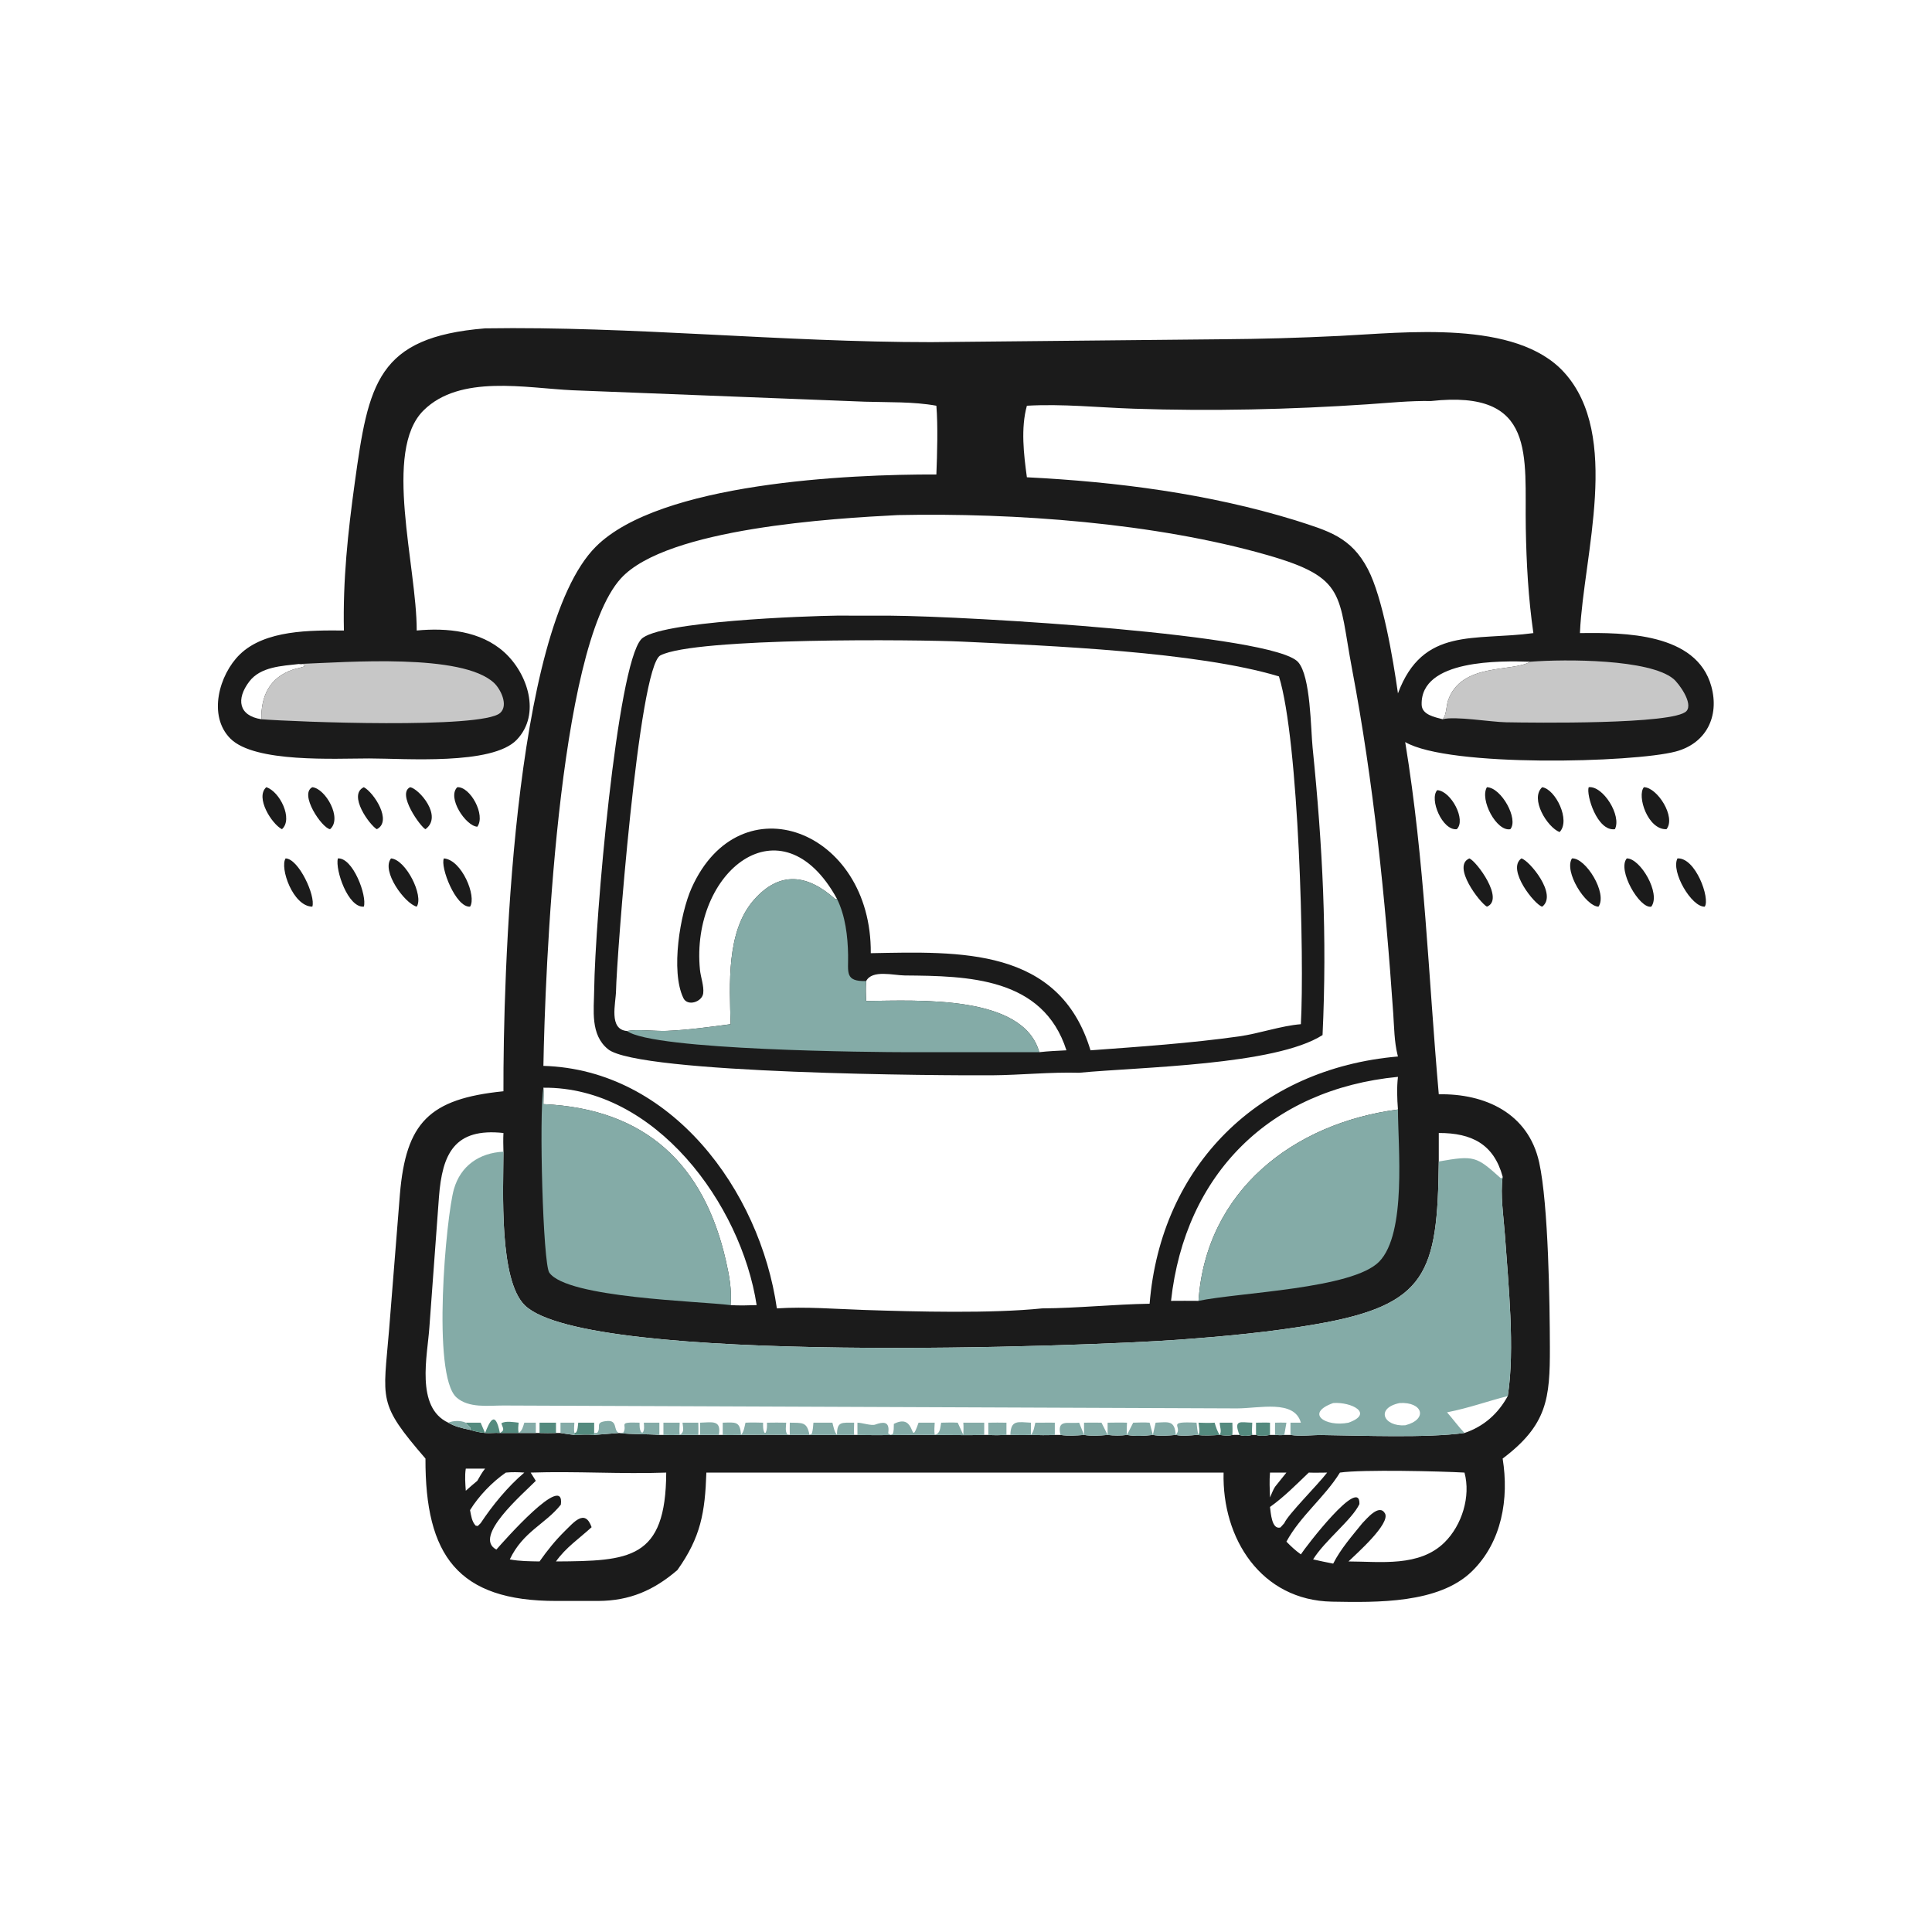 <?xml version="1.0" encoding="UTF-8"?> <svg xmlns="http://www.w3.org/2000/svg" xmlns:xlink="http://www.w3.org/1999/xlink" width="1024" height="1024"><path fill="#1B1B1B" transform="scale(2 2)" d="M70.571 208.617C74.125 209.725 77.746 217.031 74.721 219.747C72.035 218.396 67.553 211.32 70.571 208.617Z"></path><path fill="#1B1B1B" transform="scale(2 2)" d="M96.419 208.617C99.096 210.033 104.028 217.639 99.861 219.747C97.974 218.677 92.106 210.648 96.419 208.617Z"></path><path fill="#1B1B1B" transform="scale(2 2)" d="M380.874 209.4C384.57 209.61 388.614 217.34 386.051 219.747C382.217 220.151 378.727 211.772 380.874 209.4Z"></path><path fill="#1B1B1B" transform="scale(2 2)" d="M121.189 208.617C124.628 208.422 128.762 216.007 126.486 219.092C123.429 218.897 118.392 211.362 121.189 208.617Z"></path><path fill="#1B1B1B" transform="scale(2 2)" d="M108.707 208.617C110.998 209.018 117.452 216.276 112.754 219.747C111.557 219.277 105.032 210.294 108.707 208.617Z"></path><path fill="#1B1B1B" transform="scale(2 2)" d="M82.773 208.617C86.256 208.966 90.794 216.871 87.47 219.747C85.285 219.432 79.212 210.416 82.773 208.617Z"></path><path fill="#1B1B1B" transform="scale(2 2)" d="M421.02 208.617C424.821 208.175 429.809 216.177 427.963 219.747C423.271 220.376 420.312 210.667 421.02 208.617Z"></path><path fill="#1B1B1B" transform="scale(2 2)" d="M408.698 208.617C412.224 209.149 416.299 217.418 413.307 220.506C410.051 219.254 405.368 211.666 408.698 208.617Z"></path><path fill="#1B1B1B" transform="scale(2 2)" d="M89.529 227.49C93.521 227.204 97.319 237.405 96.419 240.277C92.223 240.607 88.806 230.553 89.529 227.49Z"></path><path fill="#1B1B1B" transform="scale(2 2)" d="M394.049 208.617C397.872 208.722 402.487 217.079 400.252 219.747C396.584 220.443 392.084 211.878 394.049 208.617Z"></path><path fill="#1B1B1B" transform="scale(2 2)" d="M103.628 227.49C107.551 227.791 112.356 237.384 110.432 240.277C107.27 239.455 100.963 230.814 103.628 227.49Z"></path><path fill="#1B1B1B" transform="scale(2 2)" d="M117.63 227.49C122.372 227.837 126.365 237.556 124.569 240.277C120.744 240.535 116.608 229.693 117.63 227.49Z"></path><path fill="#1B1B1B" transform="scale(2 2)" d="M435.648 208.617C439.181 208.636 444.222 216.527 441.636 219.747C436.68 219.95 433.742 210.923 435.648 208.617Z"></path><path fill="#1B1B1B" transform="scale(2 2)" d="M75.686 227.49C79.136 227.559 83.694 237.404 82.773 240.277C77.598 240.212 74.095 229.919 75.686 227.49Z"></path><path fill="#1B1B1B" transform="scale(2 2)" d="M389.401 227.49C391.282 228.211 398.804 238.365 394.049 240.277C392.182 239.251 384.665 229.504 389.401 227.49Z"></path><path fill="#1B1B1B" transform="scale(2 2)" d="M444.543 227.49C449.334 227.191 453.245 238.104 451.776 240.277C448.281 240.418 442.758 230.999 444.543 227.49Z"></path><path fill="#1B1B1B" transform="scale(2 2)" d="M403.18 227.49C405.206 227.939 412.885 237.092 408.698 240.277C406.784 239.844 399.161 230.39 403.18 227.49Z"></path><path fill="#1B1B1B" transform="scale(2 2)" d="M416.587 227.49C420.203 227.239 426.08 236.751 423.611 240.277C420.194 240.171 414.402 230.954 416.587 227.49Z"></path><path fill="#1B1B1B" transform="scale(2 2)" d="M431.114 227.49C434.692 227.429 440.221 236.814 437.604 240.277C434.524 240.909 428.52 230.523 431.114 227.49Z"></path><path fill="#1B1B1B" transform="scale(2 2)" d="M128.547 87.019C167.479 86.417 207.062 90.685 246.782 90.672L323.622 89.909C334.351 89.829 344.202 89.548 355.002 89.019C372.335 88.172 401.734 84.62 414.514 98.689C429.684 115.39 419.677 147.072 418.712 167.461L418.7 167.779C430.421 167.614 449.599 167.705 453.515 181.876C455.727 189.88 452.141 197.032 444.061 199.169C432.959 202.105 384.004 203.43 372.392 196.656C377.612 228.557 378.491 258.36 381.293 289.995C393.477 289.779 405.018 294.934 407.903 308.076C410.363 319.284 410.704 345.436 410.734 357.116C410.769 370.608 410.035 377.624 398.218 386.535C399.928 397.119 398.047 408.656 390.052 416.44C381.286 424.973 364.954 424.677 352.997 424.457C334.216 424.111 323.816 407.752 324.263 390.252L187.195 390.252C186.835 400.766 185.743 407.336 179.516 416.08C173.28 421.446 166.877 424.236 158.555 424.266L147.5 424.267C121.263 424.345 112.662 412.119 112.754 386.535C99.961 371.706 101.563 371.287 103.125 352.251L105.981 316.465C107.592 297.555 113.652 291.188 133.418 289.197C133.332 260.038 135.694 167.102 157.894 144.883C174.829 127.933 224.939 125.664 248.147 125.742C248.363 120.392 248.584 112.734 248.147 107.523C242.056 106.409 235.407 106.65 229.217 106.455L151.705 103.423C139.326 102.838 121.938 99.172 112.249 108.758C101.397 119.496 110.464 149.977 110.432 167.091C118.44 166.337 127.336 167.188 133.584 172.8C139.816 178.396 143.449 189.235 136.944 196.049C130.447 202.853 107.292 200.992 97.796 200.996C88.793 201 67.528 202.186 61.072 195.749C54.998 189.694 58.09 178.761 63.537 173.448C70.257 166.893 82.359 167.029 91.14 167.091C90.846 153.741 92.19 141.17 94.004 128.021C97.648 101.615 99.937 89.358 128.547 87.019ZM237.894 136.503C221.293 137.357 176.713 139.907 164.539 153.287C147.679 171.82 144.426 258.514 144.007 282.468C177.853 283.445 201.397 315.425 205.877 346.736C213.49 346.237 221.358 346.899 228.985 347.151C242.753 347.606 262.73 348.123 276.172 346.736C285.672 346.672 295.157 345.657 304.659 345.5C307.644 309.021 333.469 283.178 370.471 279.98L370.37 279.589C369.491 276.073 369.471 272.186 369.223 268.574C367.118 237.992 364.022 207.514 358.32 177.364C354.557 157.466 356.93 153.145 335.875 147.105C306.1 138.564 268.99 135.855 237.894 136.503ZM133.418 305.203C127.011 305.528 122.064 308.937 120.287 315.152C118.233 322.337 114.335 364.458 120.981 370.339C124.241 373.224 129.396 372.475 133.408 372.476L327.808 373.242C333.722 373.242 343.019 370.832 344.743 377.025L341.991 377.025L341.991 380.272C344.595 380.7 347.646 380.275 350.309 380.305C361.034 380.427 377.842 381.138 388.106 379.755C393.229 378.024 396.999 374.668 399.574 369.971C401.519 357.609 399.713 339.983 398.813 327.241C398.463 322.297 397.562 316.731 398.218 311.816C397.982 312.24 398.151 312.105 397.744 312.26C391.221 306.399 390.718 306.156 381.293 307.803C380.975 337.344 378.202 345.811 348.875 350.909C336.647 353.035 324.391 354.154 312.023 355.056C289.032 356.734 155.64 361.921 139.114 345.954C132.185 339.258 133.389 315.508 133.418 305.203ZM379.254 106.275C373.609 106.178 368.03 106.769 362.406 107.146C341.812 108.527 321.135 109 300.5 108.311C291.124 107.997 281.505 106.977 272.137 107.523C270.484 113.471 271.308 120.427 272.137 126.484C295.982 127.673 320.31 130.827 343.183 137.854C351.901 140.666 358.031 142.228 362.52 150.858C366.442 158.4 369.142 174.398 370.471 183.751C377.08 166.024 390.792 169.887 406.358 167.779C405.02 158.443 404.516 149.341 404.349 139.923C404.012 120.857 407.37 103.192 379.254 106.275ZM118.79 377.025C120.643 378.099 122.501 378.507 124.569 378.929C125.92 379.337 127.133 379.637 128.547 379.755L128.547 379.755C129.872 379.872 131.166 379.655 132.476 379.755L137.458 379.755L141.992 379.755L142.985 379.755C144.444 379.802 145.884 379.807 147.342 379.755L148.538 379.755C149.764 379.961 150.979 380.147 152.217 380.272C153.963 380.217 155.717 380.112 157.46 380.272L164.031 379.755C167.579 380.188 171.178 379.985 174.741 380.272L175.814 380.272C177.055 380.318 178.273 380.348 179.516 380.272L185.055 380.272L185.502 380.272C187.172 380.263 188.84 380.252 190.509 380.272L191.529 380.272C193.15 380.349 194.758 380.312 196.379 380.272C200.687 380.236 204.992 380.221 209.3 380.272L214.514 380.272L221.817 380.272C223.327 380.273 224.847 380.311 226.356 380.272L227.231 380.272C234.053 380.432 240.885 380.196 247.708 380.272C252.072 380.278 256.466 380.394 260.827 380.272L261.914 380.272C263.533 380.382 265.1 380.354 266.721 380.272L267.755 380.272C269.573 380.314 271.379 380.344 273.197 380.272C275.32 380.339 277.415 380.376 279.537 380.272L281.027 380.272C283.062 380.588 285.234 380.441 287.281 380.272L287.281 380.272C289.327 380.618 291.473 380.461 293.53 380.272L293.53 380.272C295.207 380.484 296.991 380.5 298.668 380.272L298.668 380.272C300.855 380.679 303.322 380.532 305.524 380.272L305.524 380.272C307.506 380.65 309.595 380.449 311.591 380.272L311.591 380.272C313.366 380.633 315.294 380.424 317.09 380.272C319.176 380.52 321.153 380.4 323.241 380.272C324.311 380.419 325.542 380.595 326.595 380.272C327.213 380.269 327.844 380.237 328.46 380.272C329.447 380.626 330.855 380.556 331.86 380.272L332.854 380.272C334.004 380.646 335.387 380.495 336.563 380.272L337.902 380.272C338.745 380.339 339.507 380.38 340.347 380.272L341.991 380.272L341.991 377.025L344.743 377.025C343.019 370.832 333.722 373.242 327.808 373.242L133.408 372.476C129.396 372.475 124.241 373.224 120.981 370.339C114.335 364.458 118.233 322.337 120.287 315.152C122.064 308.937 127.011 305.528 133.418 305.203C133.374 303.549 133.334 301.908 133.418 300.254C120.421 298.848 117.195 305.753 116.324 317.261L113.789 351.765C113.287 359.236 110.039 372.93 118.79 377.025ZM355.095 390.252C351.057 396.793 344.636 401.7 340.915 408.551C342.13 409.808 343.316 410.909 344.743 411.927C345.91 410.073 360.551 390.944 360.259 398.599C358.308 402.739 351.1 408.237 347.988 413.257C349.757 413.642 351.526 414.05 353.308 414.375C355.321 410.423 358.269 407.1 361.036 403.663C362.157 402.544 365.443 398.428 367.009 401.023C368.651 403.744 359.227 411.958 357.368 413.8C365.853 413.823 376.159 415.331 382.828 408.739C387.421 404.2 389.813 396.578 388.106 390.252C382.053 389.899 360.877 389.389 355.095 390.252ZM140.632 390.252L141.992 392.435C138.629 395.876 125.166 407.313 131.544 410.649C133.361 408.585 149.793 389.877 148.631 398.745C144.523 403.937 138.626 405.839 135.098 413.257C137.655 413.753 140.382 413.75 142.985 413.8C145.021 410.912 147.091 408.317 149.612 405.821C152.021 403.501 154.998 399.686 156.783 404.725C153.562 407.679 149.87 410.167 147.342 413.8C166.806 413.676 176.463 413.307 176.555 390.252C164.604 390.676 152.576 389.849 140.632 390.252ZM310.335 344.742C312.763 344.722 315.188 344.717 317.616 344.742C319.608 315.578 342.722 297.674 370.471 294.027C370.25 291.083 370.138 288.32 370.471 285.376C336.594 288.647 314.028 311.091 310.335 344.742ZM144.007 288.254C144.089 289.712 144.054 291.147 144.007 292.605C171.145 293.821 186.619 308.655 192.391 334.199C193.281 338.139 193.974 341.831 193.615 345.869C195.928 346.008 198.207 345.948 200.52 345.869C196.398 319.074 173.645 287.979 144.007 288.254ZM382.325 190.606C383.313 189.628 383.27 187.028 383.755 185.626C387.25 175.525 400.752 178.184 405.537 175.366C397.875 175.117 376.397 174.652 376.751 186.766C376.829 189.446 380.265 190.047 382.325 190.606ZM381.293 300.254L381.293 307.803C390.718 306.156 391.221 306.399 397.744 312.26C398.151 312.105 397.982 312.24 398.218 311.816C395.866 303.211 390.021 300.23 381.293 300.254ZM69.254 190.606C69.165 184.513 71.371 179.577 77.639 177.446C79.062 176.962 83.035 176.431 79.225 175.967C74.718 176.486 69.061 176.674 66.067 180.607C62.524 185.261 63.225 189.667 69.254 190.606ZM346.838 390.252C343.537 393.408 340.293 396.713 336.563 399.363C336.774 400.816 336.985 405.442 339.325 404.799L340.347 403.663C341.324 401.351 349.133 393.61 351.708 390.252C350.092 390.254 348.452 390.316 346.838 390.252ZM134.051 390.252C130.453 392.729 126.852 396.478 124.569 400.195C124.842 401.599 125.029 403.25 126.062 404.311L126.606 404.408L127.373 403.663C130.536 398.889 134.582 393.958 138.95 390.252C137.314 390.13 135.687 390.091 134.051 390.252ZM123.438 389.206C123.13 391.132 123.315 393.126 123.438 395.065C124.441 394.17 125.446 393.287 126.486 392.435C127.131 391.338 127.735 390.189 128.547 389.206L123.438 389.206ZM336.563 390.252C336.367 392.486 336.489 394.612 336.563 396.843C336.982 395.944 337.36 394.826 337.902 394.009L340.915 390.252L336.563 390.252Z"></path><path fill="#C7C7C7" transform="scale(2 2)" d="M405.537 175.366C415.004 174.629 437.107 174.671 443.452 179.889C444.929 181.104 448.776 186.391 446.934 188.44C443.684 192.056 406.066 191.539 399.147 191.412C394.936 191.334 385.628 189.733 382.325 190.606C383.313 189.628 383.27 187.028 383.755 185.626C387.25 175.525 400.752 178.184 405.537 175.366Z"></path><path fill="#C7C7C7" transform="scale(2 2)" d="M79.225 175.967C92.191 175.464 122.432 173.087 130.912 180.965C132.656 182.585 134.831 186.929 132.531 188.951C127.652 193.24 77.854 191.3 69.254 190.606C69.165 184.513 71.371 179.577 77.639 177.446C79.062 176.962 83.035 176.431 79.225 175.967Z"></path><path fill="#84ABA7" transform="scale(2 2)" d="M317.616 344.742C319.608 315.578 342.722 297.674 370.471 294.027C370.48 303.829 372.827 326.822 365.499 334.345C358.429 341.602 328.434 342.476 317.616 344.742Z"></path><path fill="#84ABA7" transform="scale(2 2)" d="M193.615 345.869C185.284 344.8 150.304 343.992 145.568 337.262C143.896 334.886 142.821 295.557 144.007 288.254C144.089 289.712 144.054 291.147 144.007 292.605C171.145 293.821 186.619 308.655 192.391 334.199C193.281 338.139 193.974 341.831 193.615 345.869Z"></path><path fill="#548A7E" transform="scale(2 2)" d="M123.438 377.025L127.373 377.025L128.547 379.755C127.133 379.637 125.92 379.337 124.569 378.929C125.12 378.309 123.758 377.722 123.438 377.025Z"></path><path fill="#84ABA7" transform="scale(2 2)" d="M118.79 377.025C120.184 376.457 122.054 376.4 123.438 377.025C123.758 377.722 125.12 378.309 124.569 378.929C122.501 378.507 120.643 378.099 118.79 377.025Z"></path><path fill="#548A7E" transform="scale(2 2)" d="M128.547 379.755C129.672 376.95 131.188 373.329 132.476 379.755C131.166 379.655 129.872 379.872 128.547 379.755Z"></path><path fill="#84ABA7" transform="scale(2 2)" d="M337.902 377.025C338.909 377.002 339.908 376.978 340.915 377.025L340.347 380.272C339.507 380.38 338.745 380.339 337.902 380.272C337.901 379.191 337.878 378.106 337.902 377.025Z"></path><path fill="#84ABA7" transform="scale(2 2)" d="M148.538 377.025L152.217 377.025C152.155 377.95 152.065 378.836 152.217 379.755L152.217 380.272C150.979 380.147 149.764 379.961 148.538 379.755L148.538 377.025Z"></path><path fill="#548A7E" transform="scale(2 2)" d="M132.476 379.755C133.954 378.989 133.197 378.43 132.875 377.185C133.99 376.482 136.168 376.888 137.458 377.025C137.354 377.977 137.227 378.816 137.458 379.755L137.458 379.755L132.476 379.755Z"></path><path fill="#548A7E" transform="scale(2 2)" d="M142.985 377.025L147.342 377.025L147.342 379.755C145.884 379.807 144.444 379.802 142.985 379.755L142.985 377.025Z"></path><path fill="#84ABA7" transform="scale(2 2)" d="M138.95 377.025L141.992 377.025C141.993 377.933 142.02 378.848 141.992 379.755L137.458 379.755L137.458 379.755C138.422 379.135 138.605 378.058 138.95 377.025Z"></path><path fill="#548A7E" transform="scale(2 2)" d="M323.241 377.025L326.595 377.025C326.616 378.107 326.663 379.192 326.595 380.272C325.542 380.595 324.311 380.419 323.241 380.272C323.836 379.196 323.23 378.186 323.241 377.025Z"></path><path fill="#548A7E" transform="scale(2 2)" d="M153.238 377.025L157.46 377.025L157.46 379.755L157.46 380.272C155.717 380.112 153.963 380.217 152.217 380.272L152.217 379.755L152.65 379.63C153.137 379.007 153.138 377.812 153.238 377.025Z"></path><path fill="#84ABA7" transform="scale(2 2)" d="M185.502 377.025C188.642 376.96 191.207 376.154 190.509 380.272C188.84 380.252 187.172 380.263 185.502 380.272C185.527 379.192 185.587 378.104 185.502 377.025Z"></path><path fill="#548A7E" transform="scale(2 2)" d="M332.854 377.025C334.086 377.017 335.333 376.965 336.563 377.025L336.563 380.272C335.387 380.495 334.004 380.646 332.854 380.272L332.854 377.025Z"></path><path fill="#548A7E" transform="scale(2 2)" d="M328.46 380.272C326.853 376.046 328.747 376.966 331.86 377.025C331.855 378.034 331.69 379.29 331.86 380.272C330.855 380.556 329.447 380.626 328.46 380.272Z"></path><path fill="#548A7E" transform="scale(2 2)" d="M317.616 377.025C319.051 377.079 320.456 377.121 321.891 377.025C322.226 378.126 322.577 379.324 323.241 380.272C321.153 380.4 319.176 380.52 317.09 380.272L317.616 380.272C318.086 379.456 317.714 377.963 317.616 377.025Z"></path><path fill="#84ABA7" transform="scale(2 2)" d="M261.914 377.025C263.513 377.016 265.123 376.971 266.721 377.025L266.721 380.272C265.1 380.354 263.533 380.382 261.914 380.272L261.914 377.025Z"></path><path fill="#84ABA7" transform="scale(2 2)" d="M293.53 377.025C295.239 377.011 296.96 376.957 298.668 377.025C298.638 378.09 298.518 379.219 298.668 380.272C296.991 380.5 295.207 380.484 293.53 380.272L293.53 377.025Z"></path><path fill="#84ABA7" transform="scale(2 2)" d="M311.591 380.272C313.734 377.994 308.588 376.628 317.09 377.025C317.24 378.05 317.281 379.304 317.616 380.272L317.09 380.272C315.294 380.424 313.366 380.633 311.591 380.272Z"></path><path fill="#84ABA7" transform="scale(2 2)" d="M287.281 377.025C288.821 377.014 290.363 376.98 291.903 377.025C292.448 378.105 293.008 379.18 293.53 380.272C291.473 380.461 289.327 380.618 287.281 380.272L287.281 377.025Z"></path><path fill="#84ABA7" transform="scale(2 2)" d="M306.249 377.025C309.732 376.853 311.285 376.362 311.591 380.272C309.595 380.449 307.506 380.65 305.524 380.272L306.249 377.025Z"></path><path fill="#84ABA7" transform="scale(2 2)" d="M300.305 377.025C301.758 376.986 303.209 376.913 304.659 377.025L305.524 380.272C303.322 380.532 300.855 380.679 298.668 380.272L300.305 377.025Z"></path><path fill="#84ABA7" transform="scale(2 2)" d="M281.027 380.272C280.054 376.002 283.027 377.357 285.984 377.025L287.281 380.272C285.234 380.441 283.062 380.588 281.027 380.272Z"></path><path fill="#84ABA7" transform="scale(2 2)" d="M175.814 377.025L180.123 377.025C180.096 378.092 179.997 379.212 180.123 380.272C181.476 379.533 180.989 378.405 180.877 377.025L185.055 377.025C185.068 378.102 185.127 379.198 185.055 380.272L179.516 380.272C178.273 380.348 177.055 380.318 175.814 380.272L175.814 377.025Z"></path><path fill="#84ABA7" transform="scale(2 2)" d="M267.755 380.272C267.868 376.203 269.714 376.859 273.197 377.025C273.23 378.111 273.226 379.187 273.197 380.272C273.976 379.445 274.094 378.1 274.375 377.025C276.094 377.053 277.82 376.975 279.537 377.025L279.537 380.272C277.415 380.376 275.32 380.339 273.197 380.272C271.379 380.344 269.573 380.314 267.755 380.272Z"></path><path fill="#84ABA7" transform="scale(2 2)" d="M157.46 379.755L158.264 379.72C159.497 378.182 157.398 376.895 160.859 376.582C163.801 376.315 162.456 379.152 164.031 379.755L165.192 379.66C166.448 377.498 163.354 376.821 169.49 377.025C169.505 377.989 169.436 378.784 169.967 379.618L170.353 379.627C170.84 378.863 170.666 377.896 170.622 377.025L174.741 377.025L174.741 380.272C171.178 379.985 167.579 380.188 164.031 379.755L157.46 380.272L157.46 379.755Z"></path><path fill="#84ABA7" transform="scale(2 2)" d="M255.288 377.025L260.827 377.025L260.827 380.272C256.466 380.394 252.072 380.278 247.708 380.272C240.885 380.196 234.053 380.432 227.231 380.272L227.231 377.025C228.469 377.034 230.93 377.893 231.921 377.535C233.969 376.794 235.77 376.572 235.423 379.532L235.383 379.856L236.008 380.24L236.549 380.089C236.936 379.342 236.841 378.183 236.877 377.348C243.121 374.134 240.901 384.297 243.424 377.025L247.708 377.025C247.637 378.128 247.554 379.171 247.708 380.272C249.25 379.882 249.13 378.408 249.413 377.025C250.877 376.999 252.345 376.944 253.808 377.025L255.288 380.272C255.31 379.201 255.394 378.091 255.288 377.025Z"></path><path fill="#84ABA7" transform="scale(2 2)" d="M197.562 377.025C199.126 376.95 200.661 376.97 202.226 377.025C202.228 377.985 202.152 378.854 202.616 379.723L202.932 379.664C203.305 378.755 203.277 377.998 203.258 377.025C204.953 377.014 206.657 376.967 208.35 377.025C208.294 378.033 208.032 379.286 208.644 380.134L209.3 380.272C209.297 379.194 209.255 378.102 209.3 377.025C212.642 377.102 213.874 376.752 214.514 380.272L215.146 379.941C215.412 378.964 215.502 378.034 215.568 377.025L220.597 377.025C220.879 378.046 221.084 379.493 221.817 380.272C221.791 376.597 223.083 377.053 226.356 377.025C226.345 378.095 226.267 379.208 226.356 380.272C224.847 380.311 223.327 380.273 221.817 380.272L214.514 380.272L209.3 380.272C204.992 380.221 200.687 380.236 196.379 380.272C194.758 380.312 193.15 380.349 191.529 380.272L191.529 377.025C194.899 376.945 196.129 376.558 196.379 380.272C197.142 379.484 197.303 378.071 197.562 377.025Z"></path><path fill="#84ABA7" transform="scale(2 2)" d="M133.418 305.203C133.389 315.508 132.185 339.258 139.114 345.954C155.64 361.921 289.032 356.734 312.023 355.056C324.391 354.154 336.647 353.035 348.875 350.909C378.202 345.811 380.975 337.344 381.293 307.803C390.718 306.156 391.221 306.399 397.744 312.26C398.151 312.105 397.982 312.24 398.218 311.816C397.562 316.731 398.463 322.297 398.813 327.241C399.713 339.983 401.519 357.609 399.574 369.971C396.999 374.668 393.229 378.024 388.106 379.755C377.842 381.138 361.034 380.427 350.309 380.305C347.646 380.275 344.595 380.7 341.991 380.272L341.991 377.025L344.743 377.025C343.019 370.832 333.722 373.242 327.808 373.242L133.408 372.476C129.396 372.475 124.241 373.224 120.981 370.339C114.335 364.458 118.233 322.337 120.287 315.152C122.064 308.937 127.011 305.528 133.418 305.203ZM383.48 374.285C385.062 376.064 386.468 378.041 388.106 379.755C393.229 378.024 396.999 374.668 399.574 369.971C393.955 371.398 389.549 373.074 383.48 374.285ZM353.308 371.821C345.689 374.567 351.326 378.239 357.368 377.025C364.215 374.584 358.148 371.473 353.308 371.821ZM370.92 371.821C364.479 373.149 366.601 378.114 372.392 377.721C378.505 376.158 377.056 371.458 370.92 371.821Z"></path><path fill="#1B1B1B" transform="scale(2 2)" d="M221.817 163.148L235.84 163.159C257.292 163.309 337.528 168.152 344.017 175.461C347.362 179.229 347.352 193.198 347.855 198.149C350.524 224.457 351.718 248.045 350.49 274.302C337.922 282.348 302.114 282.743 285.984 284.293C278.32 284.076 270.553 284.906 262.875 284.963C250.615 285.054 169.236 284.636 161.129 278.048C156.394 274.201 157.399 267.683 157.465 262.312C157.692 243.778 163.51 176.538 169.913 169.421C174.227 164.627 213.984 163.238 221.817 163.148ZM166.184 273.233C168.834 272.681 173.66 273.317 176.661 273.194C182.339 272.961 187.986 272.162 193.615 271.422C193.38 260.905 192.396 246.881 199.798 238.477C206.705 230.635 214.101 231.751 221.371 238.301L221.817 238.209C207.125 211.41 182.936 230.99 185.497 257.005C185.69 258.968 186.598 261.295 186.358 263.238C186.079 265.506 182.217 266.798 181.106 264.506C177.658 257.391 180.268 242.069 183.264 235.365C196.084 206.673 231.05 219.908 230.764 252.604C254.281 252.165 280.734 250.959 288.997 278.345C302.14 277.374 315.263 276.492 328.324 274.66C333.742 273.899 339.501 271.834 344.743 271.422C345.698 254.287 344.234 196.247 338.933 179.252C317.11 172.674 277.981 171.136 254.999 170.037C243.498 169.487 184.284 168.898 175.012 173.684C169.2 176.684 163.4 254.336 163.255 262.522C163.193 266.01 161.234 272.827 166.184 273.233ZM229.544 259.99C229.4 261.766 229.455 263.49 229.544 265.269C243.531 265.135 271.158 263.559 275.419 278.84C277.811 278.563 280.214 278.466 282.617 278.345C276.416 258.937 256.391 258.645 239.763 258.508C236.789 258.484 231.14 256.908 229.544 259.99Z"></path><path fill="#84ABA7" transform="scale(2 2)" d="M193.615 271.422C193.38 260.905 192.396 246.881 199.798 238.477C206.705 230.635 214.101 231.751 221.371 238.301L221.817 238.209C224.044 242.749 224.668 248.123 224.755 253.118C224.834 257.67 223.827 260.149 229.544 259.99C229.4 261.766 229.455 263.49 229.544 265.269C243.531 265.135 271.158 263.559 275.419 278.84L241.029 278.848C231.414 278.847 173.15 278.359 166.184 273.233C168.834 272.681 173.66 273.317 176.661 273.194C182.339 272.961 187.986 272.162 193.615 271.422Z"></path></svg> 